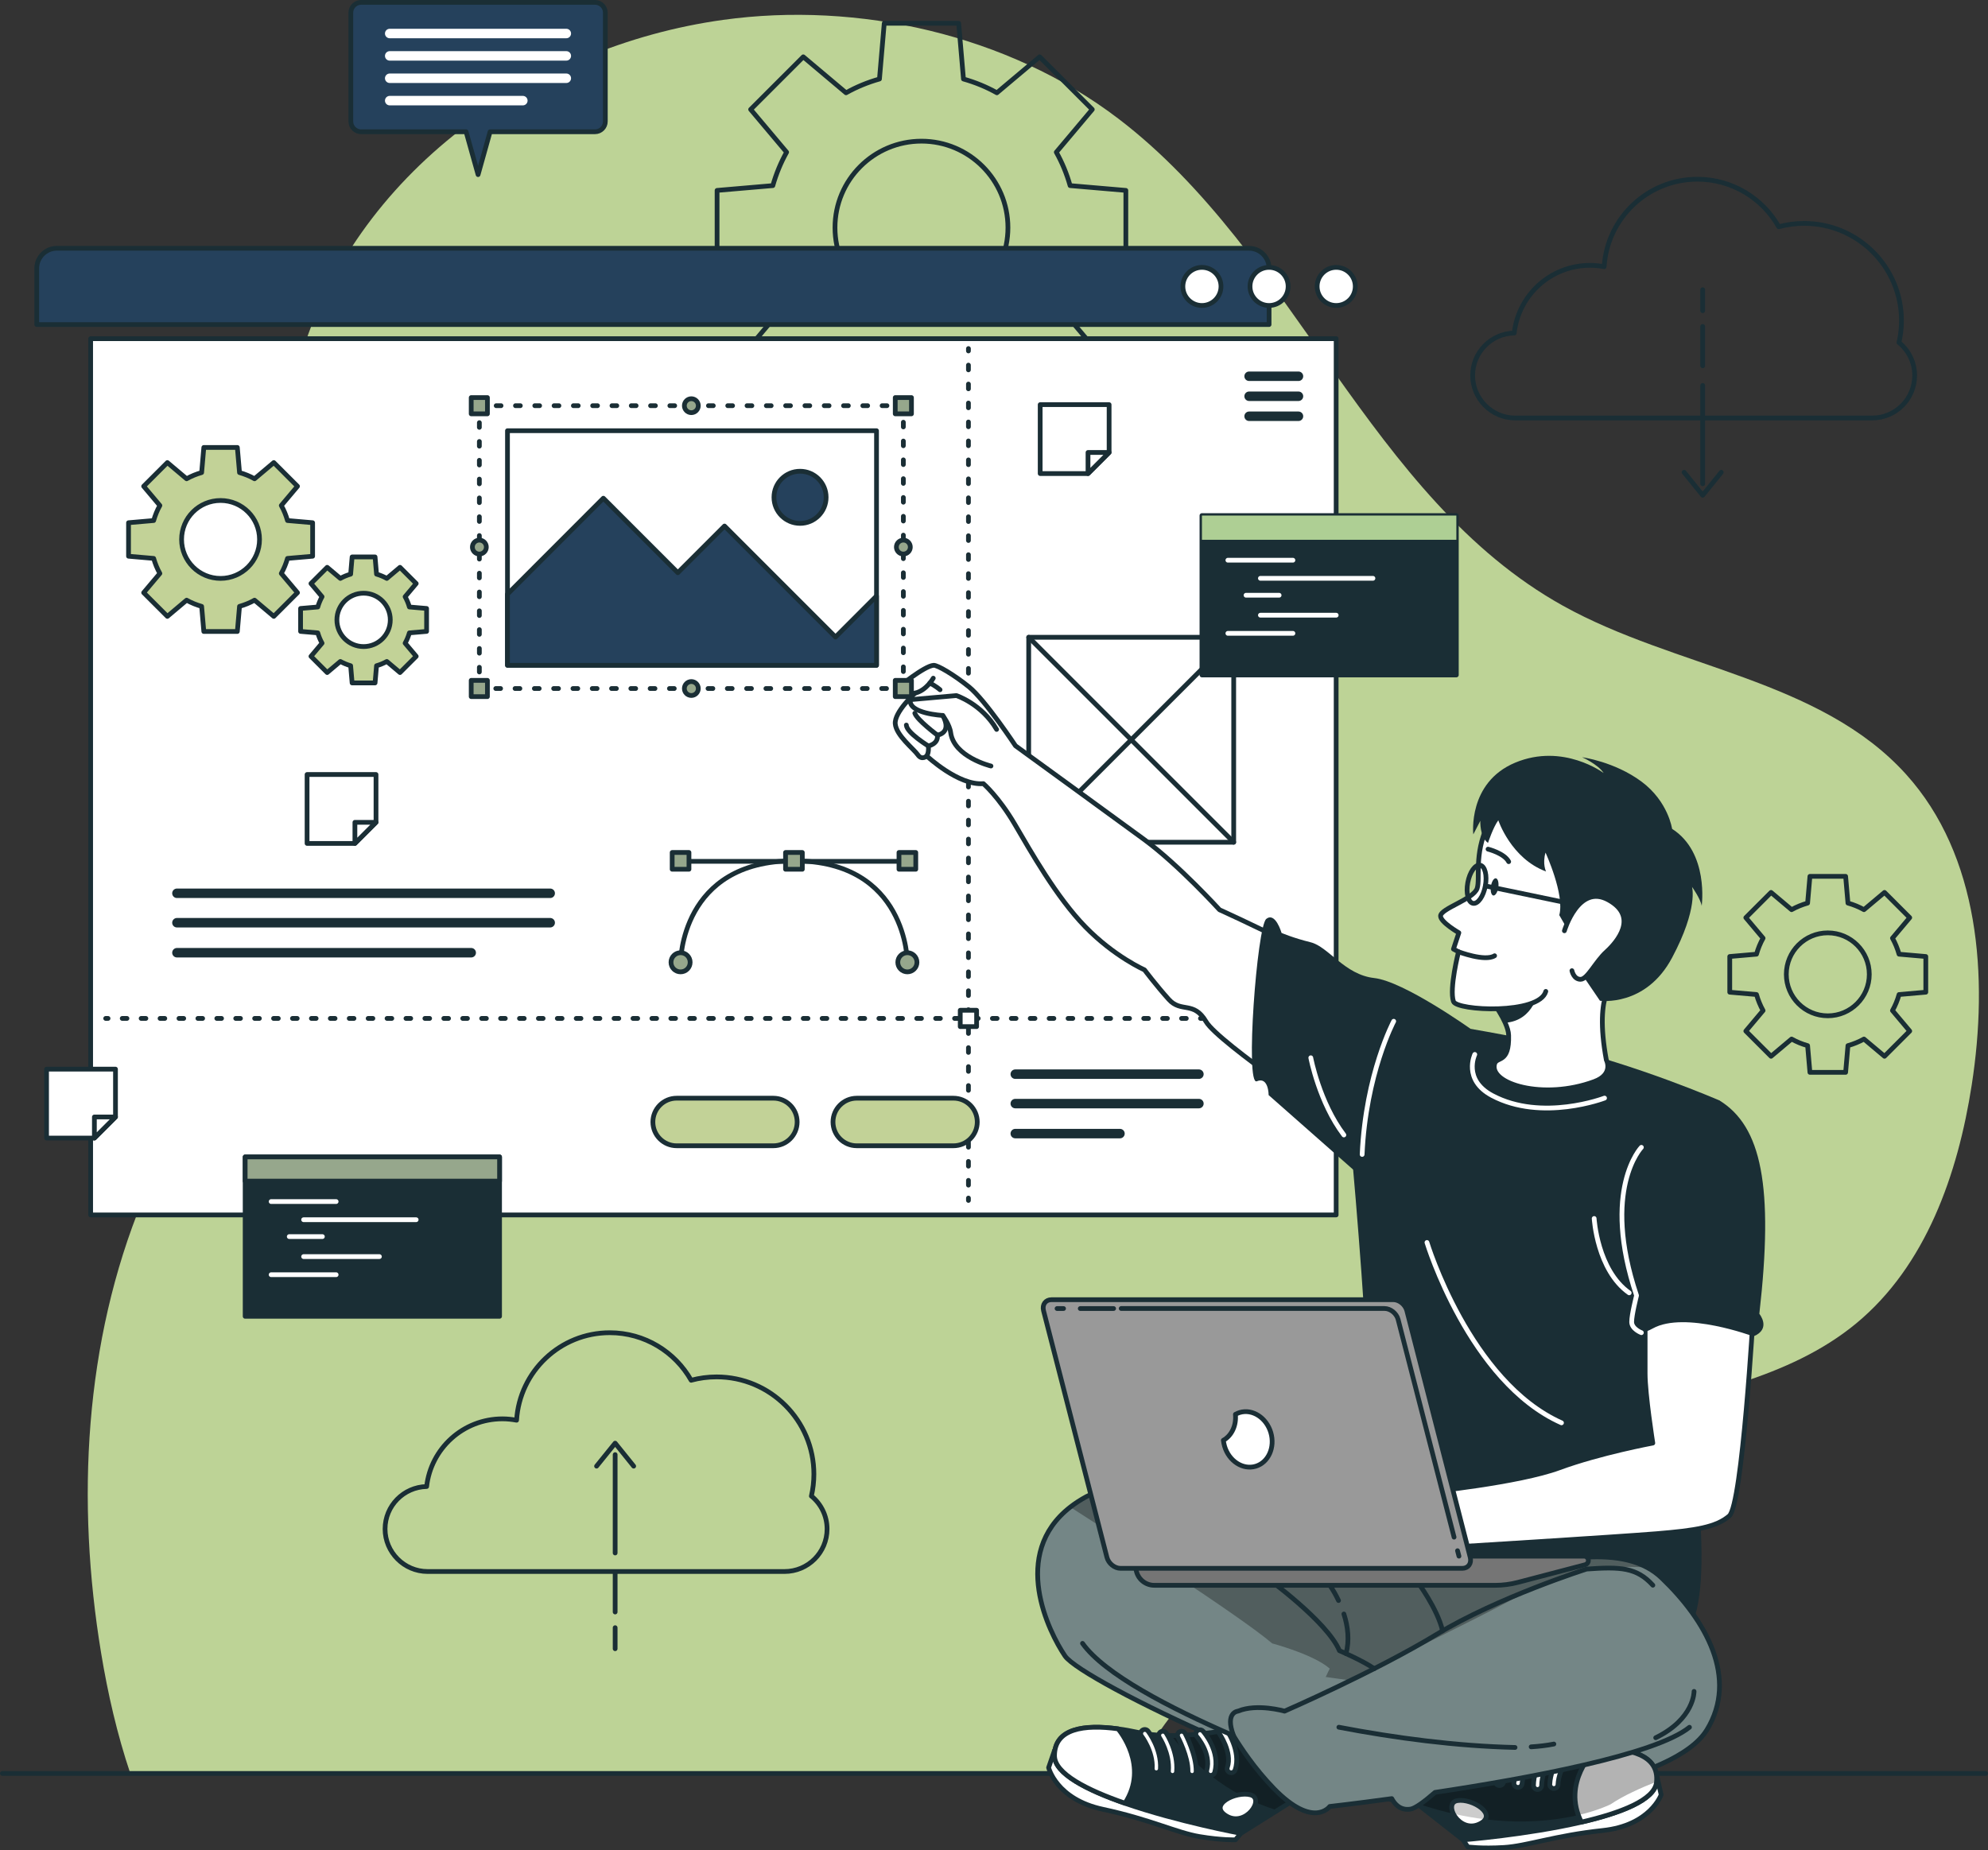 <svg xmlns="http://www.w3.org/2000/svg" xmlns:xlink="http://www.w3.org/1999/xlink" id="Layer_2" viewBox="0 0 419.32 390.36"><rect x="0" y="0" width="419.32" height="390.36" fill="#333333" stroke="none"/><defs><clipPath id="clippath"><path d="M360,364.99c-6.73,10.97-40.86,16.12-59.49,15.63-18.62-.48-72.24-25.88-75.88-31.26-3.37-4.98-11.65-21.45,1.11-31.4,1.01-.79,2.15-1.53,3.44-2.23,8.73-4.73,66.83,10.19,66.83,10.19,0,0,3.6-2.28,4.92-2.11,4.05,.52,6.93,3.8,15.14,6.14,5.73,1.64,21.38-4.66,31.38,.76,1.09,.59,2.11,1.31,3.04,2.21,9.34,8.93,16.23,21.11,9.51,32.08Z" style="fill:#748686; stroke:#1a2e35; stroke-linecap:round; stroke-linejoin:round;"></path></clipPath><clipPath id="clippath-1"><path d="M291.18,374.49l17.41,13.67s13.5-1.07,24.96-3.73h0c8.25-1.92,15.45-4.66,15.85-8.41,.6-5.71-5.5-7.27-12.74-7.05-1.35,.03-2.74,.13-4.14,.28-11.6,1.24-26.34-5.17-26.34-5.17l-14.98,10.41Z" style="fill:#1a2e35; stroke:#1a2e35; stroke-linecap:round; stroke-linejoin:round;"></path></clipPath><clipPath id="clippath-2"><path d="M307.41,379.88c-3.14,.51,.31,6.93,4.56,4.98s-1.43-5.5-4.56-4.98Z" style="fill:#fff; stroke:#1a2e35; stroke-linecap:round; stroke-linejoin:round;"></path></clipPath><clipPath id="clippath-3"><path d="M333.55,384.42c8.25-1.91,15.45-4.65,15.85-8.41,.6-5.71-5.5-7.27-12.74-7.05-.32,.3-7.34,7.1-3.1,15.46Z" style="fill:#fff; stroke:#1a2e35; stroke-linecap:round; stroke-linejoin:round;"></path></clipPath><clipPath id="clippath-4"><path d="M280.48,375.02l-18.75,11.77s-13.31-2.48-24.43-6.34h0c-8-2.78-14.88-6.26-14.88-10.03,0-5.74,6.23-6.65,13.41-5.67,1.34,.17,2.71,.42,4.09,.72,11.41,2.46,26.74-2.37,26.74-2.37l13.81,11.93Z" style="fill:#1a2e35; stroke:#1a2e35; stroke-linecap:round; stroke-linejoin:round;"></path></clipPath></defs><g id="huisstijl"><path d="M27.48,374.15H238.69c.86-1.36,1.72-2.72,2.59-4.05,22.72-34.59,59.1-59.24,98.83-70.81,17.8-5.18,37.08-8.27,51.38-20.06,14.72-12.14,21.48-31.5,24.4-50.34,3.54-22.82,1.63-48.4-13.86-65.54-18.19-20.12-48.67-22.37-72.37-35.56-40.79-22.7-56.6-74.39-93.71-102.71C212.52,7.2,180.86,.27,152.55,4.19c-40.19,5.56-78.01,32.5-89.36,71.96-3.15,10.95-4.41,22.83-3.44,35.41,1.82,23.55,6.88,47.4,2.1,70.53-5.27,25.49-21.85,47.02-31.76,71.09-12.34,29.97-14.04,63.6-8.76,95.58,1.41,8.55,3.38,17.13,6.15,25.38Z" style="fill:#bdd396; isolation:isolate;"></path><line x1=".5" y1="374.15" x2="418.82" y2="374.15" style="fill:none; stroke:#1a2e35; stroke-linecap:round; stroke-linejoin:round;"></line><g><path d="M237.47,55.87v-15.7l-11.76-1.01c-.7-2.48-1.67-4.84-2.91-7.05l7.59-9.02-11.1-11.1-9.02,7.59c-2.2-1.24-4.57-2.21-7.05-2.91l-1.01-11.76h-15.7l-1.01,11.76c-2.48,.7-4.84,1.67-7.05,2.91l-9.02-7.59-11.1,11.1,7.59,9.02c-1.23,2.2-2.21,4.57-2.91,7.05l-11.76,1.01v15.7l11.76,1.01c.7,2.48,1.67,4.84,2.91,7.05l-7.59,9.02,11.1,11.1,9.02-7.59c2.2,1.23,4.57,2.21,7.05,2.91l1.01,11.76h15.7l1.01-11.76c2.48-.7,4.84-1.67,7.05-2.91l9.02,7.59,11.1-11.1-7.59-9.02c1.23-2.2,2.21-4.57,2.91-7.05l11.76-1.01Zm-43.11,10.39c-10.07,0-18.24-8.17-18.24-18.24s8.17-18.24,18.24-18.24,18.24,8.17,18.24,18.24-8.17,18.24-18.24,18.24Z" style="fill:none; stroke:#1a2e35; stroke-linecap:round; stroke-linejoin:round;"></path><path d="M406.2,209.33v-7.53l-5.64-.49c-.34-1.19-.8-2.32-1.39-3.38l3.64-4.33-5.32-5.32-4.33,3.64c-1.06-.59-2.19-1.06-3.38-1.39l-.49-5.64h-7.53l-.49,5.64c-1.19,.34-2.32,.8-3.38,1.39l-4.33-3.64-5.32,5.32,3.64,4.33c-.59,1.06-1.06,2.19-1.39,3.38l-5.64,.49v7.53l5.64,.49c.34,1.19,.8,2.32,1.39,3.38l-3.64,4.33,5.32,5.32,4.33-3.64c1.06,.59,2.19,1.06,3.38,1.39l.49,5.64h7.53l.49-5.64c1.19-.34,2.32-.8,3.38-1.39l4.33,3.64,5.32-5.32-3.64-4.33c.59-1.06,1.06-2.19,1.39-3.38l5.64-.49Zm-20.67,4.98c-4.83,0-8.75-3.92-8.75-8.75s3.92-8.75,8.75-8.75,8.75,3.92,8.75,8.75-3.92,8.75-8.75,8.75Z" style="fill:none; stroke:#1a2e35; stroke-linecap:round; stroke-linejoin:round;"></path><g><path d="M400.54,72.28c.34-1.49,.53-3.03,.53-4.62,0-11.34-9.19-20.53-20.53-20.53-1.85,0-3.65,.25-5.36,.71-3.38-5.98-9.8-10.03-17.16-10.03-10.46,0-19.02,8.16-19.66,18.46-.97-.18-1.96-.29-2.98-.29-8.28,0-15.09,6.25-15.99,14.28-4.86,.11-8.77,4.07-8.77,8.96s4.01,8.97,8.97,8.97h75.29c4.95,0,8.97-4.01,8.97-8.97,0-2.8-1.29-5.3-3.3-6.95Z" style="fill:none; stroke:#1a2e35; stroke-linecap:round; stroke-linejoin:round;"></path><g><line x1="359.14" y1="81.32" x2="359.14" y2="102.07" style="fill:none; stroke:#1a2e35; stroke-linecap:round; stroke-linejoin:round;"></line><line x1="359.14" y1="68.87" x2="359.14" y2="77.17" style="fill:none; stroke:#1a2e35; stroke-linecap:round; stroke-linejoin:round;"></line><line x1="359.14" y1="61.12" x2="359.14" y2="65.55" style="fill:none; stroke:#1a2e35; stroke-linecap:round; stroke-linejoin:round;"></line><polyline points="355.22 99.64 359.14 104.49 363.06 99.64" style="fill:none; stroke:#1a2e35; stroke-linecap:round; stroke-linejoin:round;"></polyline></g></g><g><path d="M171.14,315.64c.34-1.49,.53-3.03,.53-4.62,0-11.34-9.19-20.53-20.53-20.53-1.85,0-3.65,.25-5.36,.71-3.38-5.98-9.8-10.03-17.16-10.03-10.46,0-19.02,8.16-19.66,18.46-.97-.18-1.96-.29-2.98-.29-8.28,0-15.09,6.25-15.99,14.28-4.86,.11-8.77,4.07-8.77,8.96s4.01,8.97,8.97,8.97h75.29c4.95,0,8.97-4.01,8.97-8.97,0-2.8-1.29-5.3-3.3-6.95Z" style="fill:none; stroke:#1a2e35; stroke-linecap:round; stroke-linejoin:round;"></path><g><line x1="129.75" y1="327.64" x2="129.75" y2="306.89" style="fill:none; stroke:#1a2e35; stroke-linecap:round; stroke-linejoin:round;"></line><line x1="129.75" y1="340.09" x2="129.75" y2="331.79" style="fill:none; stroke:#1a2e35; stroke-linecap:round; stroke-linejoin:round;"></line><line x1="129.75" y1="347.84" x2="129.75" y2="343.4" style="fill:none; stroke:#1a2e35; stroke-linecap:round; stroke-linejoin:round;"></line><polyline points="133.66 309.32 129.75 304.47 125.83 309.32" style="fill:none; stroke:#1a2e35; stroke-linecap:round; stroke-linejoin:round;"></polyline></g></g></g><g><path d="M11.99,52.38h251.45c2.34,0,4.24,1.9,4.24,4.24v11.85H7.75v-11.85c0-2.34,1.9-4.24,4.24-4.24Z" style="fill:#25415c; stroke:#1a2e35; stroke-linecap:round; stroke-linejoin:round;"></path><rect x="19.12" y="71.45" width="262.71" height="184.87" style="fill:#fff; stroke:#1a2e35; stroke-linecap:round; stroke-linejoin:round;"></rect><path d="M285.86,60.43c0,2.22-1.8,4.02-4.02,4.02s-4.02-1.8-4.02-4.02,1.8-4.02,4.02-4.02,4.02,1.8,4.02,4.02Z" style="fill:#fff; stroke:#1a2e35; stroke-linecap:round; stroke-linejoin:round;"></path><path d="M271.7,60.43c0,2.22-1.8,4.02-4.02,4.02s-4.02-1.8-4.02-4.02,1.8-4.02,4.02-4.02,4.02,1.8,4.02,4.02Z" style="fill:#fff; stroke:#1a2e35; stroke-linecap:round; stroke-linejoin:round;"></path><path d="M257.54,60.43c0,2.22-1.8,4.02-4.02,4.02s-4.02-1.8-4.02-4.02,1.8-4.02,4.02-4.02,4.02,1.8,4.02,4.02Z" style="fill:#fff; stroke:#1a2e35; stroke-linecap:round; stroke-linejoin:round;"></path><g><line x1="273.88" y1="79.38" x2="263.47" y2="79.38" style="fill:none; stroke:#1a2e35; stroke-linecap:round; stroke-linejoin:round; stroke-width:2px;"></line><line x1="273.88" y1="83.6" x2="263.47" y2="83.6" style="fill:none; stroke:#1a2e35; stroke-linecap:round; stroke-linejoin:round; stroke-width:2px;"></line><line x1="273.88" y1="87.82" x2="263.47" y2="87.82" style="fill:none; stroke:#1a2e35; stroke-linecap:round; stroke-linejoin:round; stroke-width:2px;"></line></g><g><line x1="37.32" y1="188.46" x2="116.05" y2="188.46" style="fill:none; stroke:#1a2e35; stroke-linecap:round; stroke-linejoin:round; stroke-width:2px;"></line><line x1="37.32" y1="194.67" x2="116.05" y2="194.67" style="fill:none; stroke:#1a2e35; stroke-linecap:round; stroke-linejoin:round; stroke-width:2px;"></line><line x1="37.32" y1="201" x2="99.39" y2="201" style="fill:none; stroke:#1a2e35; stroke-linecap:round; stroke-linejoin:round; stroke-width:2px;"></line></g><g><g><line x1="204.27" y1="73.54" x2="204.27" y2="74.04" style="fill:none; stroke:#1a2e35; stroke-linecap:round; stroke-linejoin:round;"></line><line x1="204.27" y1="77.03" x2="204.27" y2="251.26" style="fill:none; stroke:#1a2e35; stroke-dasharray:0 0 1 3; stroke-linecap:round; stroke-linejoin:round;"></line><line x1="204.27" y1="252.76" x2="204.27" y2="253.26" style="fill:none; stroke:#1a2e35; stroke-linecap:round; stroke-linejoin:round;"></line></g><g><line x1="22.29" y1="214.86" x2="22.79" y2="214.86" style="fill:none; stroke:#1a2e35; stroke-linecap:round; stroke-linejoin:round;"></line><line x1="25.78" y1="214.86" x2="275.82" y2="214.86" style="fill:none; stroke:#1a2e35; stroke-dasharray:0 0 1 2.99; stroke-linecap:round; stroke-linejoin:round;"></line><line x1="277.31" y1="214.86" x2="277.81" y2="214.86" style="fill:none; stroke:#1a2e35; stroke-linecap:round; stroke-linejoin:round;"></line></g><rect x="202.54" y="213.14" width="3.45" height="3.45" style="fill:#fff; stroke:#1a2e35; stroke-linecap:round; stroke-linejoin:round;"></rect></g><g><path d="M125.48,.5h-49.3c-1.2,0-2.18,.97-2.18,2.18V25.62c0,1.2,.97,2.18,2.18,2.18h22.13l2.53,9.04,2.53-9.04h22.13c1.2,0,2.18-.97,2.18-2.18V2.68c0-1.2-.97-2.18-2.18-2.18Z" style="fill:#25415c; stroke:#1a2e35; stroke-linecap:round; stroke-linejoin:round;"></path><g><line x1="82.2" y1="7.07" x2="119.45" y2="7.07" style="fill:none; stroke:#fff; stroke-linecap:round; stroke-linejoin:round; stroke-width:2px;"></line><line x1="82.2" y1="11.79" x2="119.45" y2="11.79" style="fill:none; stroke:#fff; stroke-linecap:round; stroke-linejoin:round; stroke-width:2px;"></line><line x1="82.2" y1="16.51" x2="119.45" y2="16.51" style="fill:none; stroke:#fff; stroke-linecap:round; stroke-linejoin:round; stroke-width:2px;"></line><line x1="82.2" y1="21.23" x2="110.28" y2="21.23" style="fill:none; stroke:#fff; stroke-linecap:round; stroke-linejoin:round; stroke-width:2px;"></line></g></g><g><rect x="51.71" y="244.08" width="53.66" height="33.63" style="fill:#1a2e35; stroke:#1a2e35; stroke-linecap:round; stroke-linejoin:round;"></rect><rect x="51.71" y="244.08" width="53.66" height="5.11" style="fill:#96a78c; stroke:#1a2e35; stroke-linecap:round; stroke-linejoin:round;"></rect><g><line x1="57.19" y1="253.5" x2="70.9" y2="253.5" style="fill:none; stroke:#fff; stroke-linecap:round; stroke-linejoin:round;"></line><line x1="64.04" y1="257.33" x2="87.78" y2="257.33" style="fill:none; stroke:#fff; stroke-linecap:round; stroke-linejoin:round;"></line><line x1="61.01" y1="260.89" x2="68" y2="260.89" style="fill:none; stroke:#fff; stroke-linecap:round; stroke-linejoin:round;"></line><line x1="64.04" y1="265.11" x2="80.03" y2="265.11" style="fill:none; stroke:#fff; stroke-linecap:round; stroke-linejoin:round;"></line><line x1="57.19" y1="268.93" x2="70.9" y2="268.93" style="fill:none; stroke:#fff; stroke-linecap:round; stroke-linejoin:round;"></line></g></g><g><line x1="190.5" y1="181.72" x2="144.43" y2="181.72" style="fill:none; stroke:#1a2e35; stroke-linecap:round; stroke-linejoin:round;"></line><path d="M191.39,203.02s0-21.4-23.92-21.4-23.92,21.4-23.92,21.4" style="fill:none; stroke:#1a2e35; stroke-linecap:round; stroke-linejoin:round;"></path><circle cx="191.39" cy="203.02" r="2.02" style="fill:#96a78c; stroke:#1a2e35; stroke-linecap:round; stroke-linejoin:round;"></circle><path d="M141.53,203.02c0-1.11,.9-2.02,2.02-2.02s2.02,.9,2.02,2.02-.9,2.02-2.02,2.02-2.02-.9-2.02-2.02Z" style="fill:#96a78c; stroke:#1a2e35; stroke-linecap:round; stroke-linejoin:round;"></path><g><rect x="189.61" y="179.85" width="3.54" height="3.54" transform="translate(382.77 363.24) rotate(180)" style="fill:#96a78c; stroke:#1a2e35; stroke-linecap:round; stroke-linejoin:round;"></rect><rect x="165.7" y="179.85" width="3.54" height="3.54" transform="translate(334.93 363.24) rotate(180)" style="fill:#96a78c; stroke:#1a2e35; stroke-linecap:round; stroke-linejoin:round;"></rect><rect x="141.78" y="179.85" width="3.54" height="3.54" transform="translate(287.1 363.24) rotate(180)" style="fill:#96a78c; stroke:#1a2e35; stroke-linecap:round; stroke-linejoin:round;"></rect></g></g><path d="M65.94,117.35v-7.07l-5.3-.46c-.32-1.12-.75-2.18-1.31-3.17l3.42-4.06-5-5-4.06,3.42c-.99-.56-2.06-.99-3.17-1.31l-.46-5.3h-7.07l-.46,5.3c-1.12,.32-2.18,.75-3.17,1.31l-4.06-3.42-5,5,3.42,4.06c-.56,.99-.99,2.06-1.31,3.17l-5.3,.46v7.07l5.3,.46c.32,1.12,.75,2.18,1.31,3.17l-3.42,4.06,5,5,4.06-3.42c.99,.56,2.06,.99,3.17,1.31l.46,5.3h7.07l.46-5.3c1.12-.32,2.18-.75,3.17-1.31l4.06,3.42,5-5-3.42-4.06c.56-.99,.99-2.06,1.31-3.17l5.3-.46Zm-19.42,4.68c-4.54,0-8.22-3.68-8.22-8.22s3.68-8.22,8.22-8.22,8.22,3.68,8.22,8.22-3.68,8.22-8.22,8.22Z" style="fill:#c2d297; stroke:#1a2e35; stroke-linecap:round; stroke-linejoin:round;"></path><path d="M89.98,133.21v-4.84l-3.63-.31c-.22-.77-.52-1.49-.9-2.17l2.34-2.78-3.42-3.42-2.78,2.34c-.68-.38-1.41-.68-2.17-.9l-.31-3.63h-4.84l-.31,3.63c-.76,.22-1.49,.52-2.17,.9l-2.78-2.34-3.42,3.42,2.34,2.78c-.38,.68-.68,1.41-.9,2.17l-3.63,.31v4.84l3.63,.31c.22,.77,.52,1.49,.9,2.17l-2.34,2.78,3.42,3.42,2.78-2.34c.68,.38,1.41,.68,2.17,.9l.31,3.63h4.84l.31-3.63c.77-.22,1.49-.52,2.17-.9l2.78,2.34,3.42-3.42-2.34-2.78c.38-.68,.68-1.41,.9-2.17l3.63-.31Zm-13.29,3.2c-3.11,0-5.63-2.52-5.63-5.63s2.52-5.63,5.63-5.63,5.63,2.52,5.63,5.63-2.52,5.63-5.63,5.63Z" style="fill:#c2d297; stroke:#1a2e35; stroke-linecap:round; stroke-linejoin:round;"></path><g><line x1="214.15" y1="226.62" x2="252.88" y2="226.62" style="fill:none; stroke:#1a2e35; stroke-linecap:round; stroke-linejoin:round; stroke-width:2px;"></line><line x1="214.15" y1="232.83" x2="252.88" y2="232.83" style="fill:none; stroke:#1a2e35; stroke-linecap:round; stroke-linejoin:round; stroke-width:2px;"></line><line x1="214.15" y1="239.16" x2="236.23" y2="239.16" style="fill:none; stroke:#1a2e35; stroke-linecap:round; stroke-linejoin:round; stroke-width:2px;"></line></g><path d="M163.12,241.73h-20.39c-2.77,0-5.02-2.25-5.02-5.02h0c0-2.77,2.25-5.02,5.02-5.02h20.39c2.77,0,5.02,2.25,5.02,5.02h0c0,2.77-2.25,5.02-5.02,5.02Z" style="fill:#c2d297; stroke:#1a2e35; stroke-linecap:round; stroke-linejoin:round;"></path><path d="M201.11,241.73h-20.39c-2.77,0-5.02-2.25-5.02-5.02h0c0-2.77,2.25-5.02,5.02-5.02h20.39c2.77,0,5.02,2.25,5.02,5.02h0c0,2.77-2.25,5.02-5.02,5.02Z" style="fill:#c2d297; stroke:#1a2e35; stroke-linecap:round; stroke-linejoin:round;"></path><g><rect x="216.98" y="134.45" width="43.24" height="43.24" style="fill:#fff; stroke:#1a2e35; stroke-linecap:round; stroke-linejoin:round;"></rect><line x1="216.98" y1="134.45" x2="260.22" y2="177.69" style="fill:#fff; stroke:#1a2e35; stroke-linecap:round; stroke-linejoin:round;"></line><line x1="260.22" y1="134.45" x2="216.98" y2="177.69" style="fill:#fff; stroke:#1a2e35; stroke-linecap:round; stroke-linejoin:round;"></line></g><g><rect x="253.52" y="108.77" width="53.66" height="33.63" style="fill:#1a2e35; stroke:#1a2e35; stroke-linecap:round; stroke-linejoin:round;"></rect><rect x="253.52" y="108.77" width="53.66" height="5.11" style="fill:#aecf94;"></rect><g><line x1="258.99" y1="118.19" x2="272.71" y2="118.19" style="fill:none; stroke:#fff; stroke-linecap:round; stroke-linejoin:round;"></line><line x1="265.85" y1="122.01" x2="289.59" y2="122.01" style="fill:none; stroke:#fff; stroke-linecap:round; stroke-linejoin:round;"></line><line x1="262.82" y1="125.58" x2="269.8" y2="125.58" style="fill:none; stroke:#fff; stroke-linecap:round; stroke-linejoin:round;"></line><line x1="265.85" y1="129.79" x2="281.84" y2="129.79" style="fill:none; stroke:#fff; stroke-linecap:round; stroke-linejoin:round;"></line><line x1="258.99" y1="133.62" x2="272.71" y2="133.62" style="fill:none; stroke:#fff; stroke-linecap:round; stroke-linejoin:round;"></line></g></g><g><polygon points="233.94 85.37 233.94 95.46 229.49 99.91 219.4 99.91 219.4 85.37 233.94 85.37" style="fill:#fff; stroke:#1a2e35; stroke-linecap:round; stroke-linejoin:round;"></polygon><polygon points="233.94 95.46 229.49 99.91 229.49 95.46 233.94 95.46" style="fill:#fff; stroke:#1a2e35; stroke-linecap:round; stroke-linejoin:round;"></polygon></g><g><polygon points="79.31 163.4 79.31 173.49 74.86 177.94 64.77 177.94 64.77 163.4 79.31 163.4" style="fill:#fff; stroke:#1a2e35; stroke-linecap:round; stroke-linejoin:round;"></polygon><polygon points="79.31 173.49 74.86 177.94 74.86 173.49 79.31 173.49" style="fill:#fff; stroke:#1a2e35; stroke-linecap:round; stroke-linejoin:round;"></polygon></g><g><polygon points="24.36 225.56 24.36 235.65 19.91 240.1 9.82 240.1 9.82 225.56 24.36 225.56" style="fill:#fff; stroke:#1a2e35; stroke-linecap:round; stroke-linejoin:round;"></polygon><polygon points="24.36 235.65 19.91 240.1 19.91 235.65 24.36 235.65" style="fill:#fff; stroke:#1a2e35; stroke-linecap:round; stroke-linejoin:round;"></polygon></g></g><g><path d="M207.42,165.33c-5.25,.45-11.94-5.84-11.94-5.84,0,0-1.02,.99-1.88-.24-.85-1.23-4.56-4.08-4.77-6.55-.21-2.47,4.17-6.47,4.17-6.47-3.38,.92-3.73-1.06-3.73-1.06,0,0,5.68-4.69,7.66-4.81,.78-.05,4.16,1.9,7.43,4.53,3.42,2.75,9.83,12.45,9.83,12.45,0,0,21.72,15.78,27.21,19.82,7.24,5.33,15.83,14.78,15.83,14.78,0,0,28.84,13,36.74,20.15l-10.75,25.48s-26.21-17.57-28.83-22.03c-2.62-4.46-5.24-1.78-7.86-4.69-2.62-2.91-5.13-6.24-5.13-6.24,0,0-6.34-2.78-12.47-9.07-6.13-6.29-11.52-15.92-14.91-21.69-3.39-5.77-6.6-8.52-6.6-8.52Z" style="fill:#fff; stroke:#1a2e35; stroke-linecap:round; stroke-linejoin:round;"></path><path d="M209.02,161.61s-7.82-1.89-8.5-7.06c-.22-1.68-1.68-3.61-1.68-3.61,0,0-7.3-.36-6.84-3.33l9.73-.86s5.34,1.74,8.48,7.14" style="fill:#fff; stroke:#1a2e35; stroke-linecap:round; stroke-linejoin:round;"></path><path d="M195.48,159.49s.49-.68,.33-2.11c0,0,2.15-.39,1.91-2.29,0,0,3.18-.39,1.13-4.15" style="fill:none; stroke:#1a2e35; stroke-linecap:round; stroke-linejoin:round;"></path><path d="M197.72,155.09s-4.28-3.18-4.76-4.62" style="fill:none; stroke:#1a2e35; stroke-linecap:round; stroke-linejoin:round;"></path><path d="M195.81,157.38s-4.56-2.78-4.64-4.41" style="fill:none; stroke:#1a2e35; stroke-linecap:round; stroke-linejoin:round;"></path><path d="M196.85,143.08s-1.45,2.61-3.85,3.15" style="fill:none; stroke:#1a2e35; stroke-linecap:round; stroke-linejoin:round;"></path><path d="M196.13,144.1s1.16,.58,2.15,1.42" style="fill:none; stroke:#1a2e35; stroke-linecap:round; stroke-linejoin:round;"></path><path d="M362.68,232.17s-17.23-7.5-34.68-11.59c-17.46-4.09-45.67-7.74-45.67-7.74,0,0,7.77,79.35,5.72,84.13-2.04,4.77-14.33,20.8-14.33,20.8,0,0,66.47,25.93,78.06,28.14,11.59,2.21,5.54-38.03,5.54-38.03,0,0,12.17-51.15,5.36-75.71Z" style="fill:#1a2e35;"></path><path d="M338.83,223.65s1.58,3.01-2.57,4.54c-10.76,3.98-22.23,.47-21.01-3.75,.47-1.61,3.13,0,2.96-6.02-.02-.78-.3-1.68-.73-2.65-.66-1.49-1.69-3.12-2.73-4.58-1.82-2.55-3.69-4.6-3.69-4.6,0,0,17.08-10.91,29.75,0,0,0-4.71,2.39-1.99,17.05Z" style="fill:#fff; stroke:#1a2e35; stroke-linecap:round; stroke-linejoin:round;"></path><g><path d="M360,364.99c-6.73,10.97-40.86,16.12-59.49,15.63-18.62-.48-72.24-25.88-75.88-31.26-3.37-4.98-11.65-21.45,1.11-31.4,1.01-.79,2.15-1.53,3.44-2.23,8.73-4.73,66.83,10.19,66.83,10.19,0,0,3.6-2.28,4.92-2.11,4.05,.52,6.93,3.8,15.14,6.14,5.73,1.64,21.38-4.66,31.38,.76,1.09,.59,2.11,1.31,3.04,2.21,9.34,8.93,16.23,21.11,9.51,32.08Z" style="fill:#748686;"></path><g style="clip-path:url(#clippath);"><path d="M347.45,330.7c-10.25-.69-19.38,1.46-25.76,5.23-7.56,4.47-43.28,21.69-43.28,21.69,.08-1.85,2.07-5.58,2.07-5.58-3.36-2.99-12.14-5.32-12.14-5.32-6.81-5.82-33.82-23.17-42.6-28.77,1.01-.79,2.15-1.53,3.44-2.23,8.73-4.73,66.83,10.19,66.83,10.19,0,0,3.6-2.28,4.92-2.11,4.05,.52,6.93,3.8,15.14,6.14,5.73,1.64,21.38-4.66,31.38,.76Z" style="opacity:.3;"></path></g><path d="M360,364.99c-6.73,10.97-40.86,16.12-59.49,15.63-18.62-.48-72.24-25.88-75.88-31.26-3.37-4.98-11.65-21.45,1.11-31.4,1.01-.79,2.15-1.53,3.44-2.23,8.73-4.73,66.83,10.19,66.83,10.19,0,0,3.6-2.28,4.92-2.11,4.05,.52,6.93,3.8,15.14,6.14,5.73,1.64,21.38-4.66,31.38,.76,1.09,.59,2.11,1.31,3.04,2.21,9.34,8.93,16.23,21.11,9.51,32.08Z" style="fill:none; stroke:#1a2e35; stroke-linecap:round; stroke-linejoin:round;"></path></g><g><path d="M349.52,374.89l.86,3.75s-2.28,6.49-12.33,7.55c-10.05,1.06-16,3.29-20.82,3.58-4.83,.29-7.64-.12-7.64-.12l-.99-1.48,40.93-13.28Z" style="fill:#fff; stroke:#1a2e35; stroke-linecap:round; stroke-linejoin:round;"></path><g><path d="M291.18,374.49l17.41,13.67s13.5-1.07,24.96-3.73h0c8.25-1.92,15.45-4.66,15.85-8.41,.6-5.71-5.5-7.27-12.74-7.05-1.35,.03-2.74,.13-4.14,.28-11.6,1.24-26.34-5.17-26.34-5.17l-14.98,10.41Z" style="fill:#1a2e35;"></path><g style="clip-path:url(#clippath-1);"><path d="M349.4,375.89c-3.13,1.23-7.01,2.95-9.68,4.77,0,0-16.17,8.33-41.01-.25l-7.53-5.91,14.99-10.41s14.74,6.41,26.34,5.16c1.4-.15,2.79-.25,4.14-.28,7.19-.22,13.25,1.31,12.75,6.92Z" style="opacity:.3;"></path></g><path d="M291.18,374.49l17.41,13.67s13.5-1.07,24.96-3.73h0c8.25-1.92,15.45-4.66,15.85-8.41,.6-5.71-5.5-7.27-12.74-7.05-1.35,.03-2.74,.13-4.14,.28-11.6,1.24-26.34-5.17-26.34-5.17l-14.98,10.41Z" style="fill:none; stroke:#1a2e35; stroke-linecap:round; stroke-linejoin:round;"></path></g><g><path d="M307.41,379.88c-3.14,.51,.31,6.93,4.56,4.98s-1.43-5.5-4.56-4.98Z" style="fill:#fff;"></path><g style="clip-path:url(#clippath-2);"><path d="M313.3,383.83c-2.14-.26-4.4-.65-6.76-1.18-.6-1.26-.47-2.55,.87-2.77,2.64-.43,7.06,2,5.89,3.95Z" style="opacity:.2;"></path></g><path d="M307.41,379.88c-3.14,.51,.31,6.93,4.56,4.98s-1.43-5.5-4.56-4.98Z" style="fill:none; stroke:#1a2e35; stroke-linecap:round; stroke-linejoin:round;"></path></g><g><path d="M333.55,384.42c8.25-1.91,15.45-4.65,15.85-8.41,.6-5.71-5.5-7.27-12.74-7.05-.32,.3-7.34,7.1-3.1,15.46Z" style="fill:#fff;"></path><g style="clip-path:url(#clippath-3);"><path d="M349.4,375.89c-3.13,1.23-7.01,2.95-9.68,4.77,0,0-2.41,1.24-6.81,2.28-2.78-7.65,3.44-13.68,3.74-13.96,7.19-.22,13.25,1.31,12.75,6.92Z" style="opacity:.3;"></path></g><path d="M333.55,384.42c8.25-1.91,15.45-4.65,15.85-8.41,.6-5.71-5.5-7.27-12.74-7.05-.32,.3-7.34,7.1-3.1,15.46Z" style="fill:none; stroke:#1a2e35; stroke-linecap:round; stroke-linejoin:round;"></path></g><path d="M327.67,377.33s.03,0,.05,0c.48,.02,.88-.34,.9-.82,.17-3.6,2.94-6.53,2.97-6.55,.33-.34,.32-.89-.03-1.22-.34-.33-.89-.32-1.22,.02-.13,.14-3.24,3.41-3.45,7.67-.02,.46,.32,.85,.77,.9Z" style="fill:#fff; stroke:#1a2e35; stroke-linecap:round; stroke-linejoin:round;"></path><path d="M324.22,377.54s.05,0,.07,0c.48,0,.87-.37,.88-.84,.07-3.63,2.61-6.78,2.64-6.82,.3-.37,.25-.91-.12-1.21-.37-.3-.91-.25-1.21,.12-.12,.15-2.94,3.63-3.03,7.87,0,.45,.33,.83,.77,.87Z" style="fill:#fff; stroke:#1a2e35; stroke-linecap:round; stroke-linejoin:round;"></path><path d="M320.09,377.1s.01,0,.02,0c.47,.04,.89-.31,.93-.78,.26-3.02,2.83-6.88,2.86-6.92,.26-.4,.16-.93-.24-1.2-.39-.27-.93-.16-1.19,.23-.12,.17-2.84,4.27-3.15,7.73-.04,.47,.3,.88,.77,.93Z" style="fill:#fff; stroke:#1a2e35; stroke-linecap:round; stroke-linejoin:round;"></path><path d="M316.2,376.69c.08,0,.15,0,.23,0,.47-.08,.79-.52,.71-.99-.61-3.66,2.79-6.8,2.82-6.83,.35-.32,.38-.86,.06-1.22-.32-.35-.86-.38-1.22-.06-.17,.15-4.14,3.79-3.37,8.39,.07,.39,.38,.68,.76,.72Z" style="fill:#fff; stroke:#1a2e35; stroke-linecap:round; stroke-linejoin:round;"></path><path d="M311.97,375.67c.09,0,.19,0,.28-.02,.46-.11,.75-.57,.65-1.03-.75-3.26,2.47-6.95,2.5-6.99,.31-.36,.28-.9-.07-1.22-.35-.32-.9-.28-1.21,.07-.16,.18-3.84,4.38-2.89,8.52,.08,.37,.39,.63,.75,.66Z" style="fill:#fff; stroke:#1a2e35; stroke-linecap:round; stroke-linejoin:round;"></path></g><g><path d="M222.43,369.28l-1.25,3.64s1.59,6.69,11.47,8.8c9.88,2.11,15.56,4.95,20.33,5.75s7.61,.68,7.61,.68l1.14-1.36-39.31-17.51Z" style="fill:#fff; stroke:#1a2e35; stroke-linecap:round; stroke-linejoin:round;"></path><g><path d="M280.48,375.02l-18.75,11.77s-13.31-2.48-24.43-6.34h0c-8-2.78-14.88-6.26-14.88-10.03,0-5.74,6.23-6.65,13.41-5.67,1.34,.17,2.71,.42,4.09,.72,11.41,2.46,26.74-2.37,26.74-2.37l13.81,11.93Z" style="fill:#1a2e35;"></path><g style="clip-path:url(#clippath-4);"><path d="M280.48,375.02l-11.03,6.92c-11.07-3.34-18.27-10.4-22.39-15.78,9.78,.03,19.61-3.07,19.61-3.07l13.81,11.93Z" style="opacity:.3;"></path></g><path d="M280.48,375.02l-18.75,11.77s-13.31-2.48-24.43-6.34h0c-8-2.78-14.88-6.26-14.88-10.03,0-5.74,6.23-6.65,13.41-5.67,1.34,.17,2.71,.42,4.09,.72,11.41,2.46,26.74-2.37,26.74-2.37l13.81,11.93Z" style="fill:none; stroke:#1a2e35; stroke-linecap:round; stroke-linejoin:round;"></path></g><path d="M237.3,380.44c-8-2.77-14.88-6.25-14.88-10.03,0-5.74,6.23-6.65,13.41-5.67,.28,.34,6.56,7.84,1.46,15.7Z" style="fill:#fff; stroke:#1a2e35; stroke-linecap:round; stroke-linejoin:round;"></path><path d="M243.9,374.01s-.03,0-.05,0c-.48-.03-.84-.43-.81-.91,.21-3.59-2.24-6.8-2.26-6.83-.29-.38-.22-.92,.15-1.21,.38-.29,.92-.22,1.21,.15,.12,.15,2.87,3.73,2.62,7.99-.03,.46-.41,.81-.86,.81Z" style="fill:#fff; stroke:#1a2e35; stroke-linecap:round; stroke-linejoin:round;"></path><path d="M247.31,374.57s-.05,0-.07,0c-.47-.04-.83-.46-.78-.93,.31-3.62-1.88-7.02-1.91-7.06-.26-.4-.15-.93,.25-1.19,.4-.26,.93-.15,1.19,.25,.1,.16,2.55,3.92,2.18,8.15-.04,.45-.41,.79-.86,.79Z" style="fill:#fff; stroke:#1a2e35; stroke-linecap:round; stroke-linejoin:round;"></path><path d="M251.45,374.57h-.02c-.48,0-.85-.4-.85-.88,.05-3.03-2.09-7.14-2.12-7.18-.22-.42-.06-.94,.36-1.16,.42-.22,.94-.06,1.16,.36,.1,.18,2.38,4.54,2.32,8.02,0,.47-.39,.85-.86,.85Z" style="fill:#fff; stroke:#1a2e35; stroke-linecap:round; stroke-linejoin:round;"></path><path d="M255.37,374.57c-.08,0-.15-.01-.23-.03-.46-.13-.73-.6-.6-1.06,.99-3.58-2.06-7.05-2.09-7.09-.32-.35-.29-.9,.07-1.22,.35-.32,.9-.29,1.22,.06,.15,.17,3.72,4.2,2.47,8.7-.11,.38-.45,.63-.83,.63Z" style="fill:#fff; stroke:#1a2e35; stroke-linecap:round; stroke-linejoin:round;"></path><path d="M259.69,374.01c-.09,0-.19-.02-.28-.05-.45-.15-.69-.64-.53-1.1,1.09-3.17-1.72-7.17-1.75-7.21-.28-.39-.19-.93,.2-1.2,.39-.28,.92-.19,1.2,.2,.14,.19,3.36,4.76,1.98,8.78-.12,.36-.46,.58-.81,.58Z" style="fill:#fff; stroke:#1a2e35; stroke-linecap:round; stroke-linejoin:round;"></path><path d="M263.78,378.67c3.07,.84-1.04,6.86-5.06,4.48s1.99-5.32,5.06-4.48Z" style="fill:#fff; stroke:#1a2e35; stroke-linecap:round; stroke-linejoin:round;"></path></g><path d="M228.33,346.71c4.61,6.46,18.25,13.58,31.84,19.47,1.46,2.42,4.44,6.94,8.52,11.15,8.37,8.61,11.78,3.79,11.78,3.79,0,0,5.28-.59,13.09-1.66,.52,1,1.7,2.57,3.95,2.22,1.02-.16,2.97-1.61,5.17-3.53,19.7-2.97,46.45-7.92,53.67-13.74" style="fill:#748686; stroke:#1a2e35; stroke-linecap:round; stroke-linejoin:round;"></path><g><path d="M348.63,334.44c-3.41-3.75-6.82-3.92-13.97-3.41,0,0-18.67,5.92-31.69,13.81-13.02,7.89-32.03,16.17-32.03,16.17,0,0-5.79-1.68-9.82,0,0,0-2.83,.22-.93,5.17" style="fill:none; stroke:#1a2e35; stroke-linecap:round; stroke-linejoin:round;"></path><path d="M357.32,356.84s.1,5.78-8.09,9.78" style="fill:none; stroke:#1a2e35; stroke-linecap:round; stroke-linejoin:round;"></path><path d="M267.01,332.73s12.93,9.35,15.51,15.52c0,0,4.97,2.12,7.34,3.79" style="fill:none; stroke:#1a2e35; stroke-linecap:round; stroke-linejoin:round;"></path><path d="M283.46,340.51c.87,2.69,1.19,5.61,.45,8.36" style="fill:none; stroke:#1a2e35; stroke-linecap:round; stroke-linejoin:round;"></path><path d="M280.48,334.44c.71,1.02,1.32,2.11,1.85,3.23" style="fill:none; stroke:#1a2e35; stroke-linecap:round; stroke-linejoin:round;"></path><path d="M298.88,333.59s4.32,5.78,5.4,10.48" style="fill:none; stroke:#1a2e35; stroke-linecap:round; stroke-linejoin:round;"></path><path d="M322.96,368.54c1.61-.1,3.21-.28,4.79-.59" style="fill:none; stroke:#1a2e35; stroke-linecap:round; stroke-linejoin:round;"></path><path d="M282.4,364.4c11.8,2.26,24.72,3.98,37.16,4.27" style="fill:none; stroke:#1a2e35; stroke-linecap:round; stroke-linejoin:round;"></path></g><path d="M369.84,276.71s-2.33,40.72-5.09,43.11-7.1,3.07-15.32,3.75c-8.22,.68-44.57,2.92-44.57,2.92l-3.89-11.69s19.33-1.96,27.91-5.12c8.58-3.16,19.74-5.23,19.74-5.23,0,0-1.62-10.25-1.62-14.66v-20.77" style="fill:#fff; stroke:#1a2e35; stroke-linecap:round; stroke-linejoin:round;"></path><path d="M362.68,232.17c8.86,5.46,11.48,18.07,8.41,45.01,0,0,2.62,3.18-1.25,4.77,0,0-14.47-5.42-21.21-1.69-6.74,3.73-4.99-5.16-4.99-5.16,0,0-2.77-24.78,3.36-29.26" style="fill:#1a2e35;"></path><path d="M346.21,242.06s-8.52,8.87-1.02,31.26c0,0-1.04,4.07-1.03,5.57,0,1.5,2.05,2.27,2.05,2.27" style="fill:none; stroke:#fff; stroke-linecap:round; stroke-linejoin:round;"></path><path d="M336.25,257.07s.62,10.91,7.39,15.69" style="fill:none; stroke:#fff; stroke-linecap:round; stroke-linejoin:round;"></path><path d="M338.44,231.67s-13.2,5.06-23.71-.54c-6.23-3.32-3.66-8.67-3.66-8.67" style="fill:none; stroke:#fff; stroke-linecap:round; stroke-linejoin:round;"></path><g><path d="M243.47,334.46h71.88c1.62,0,3.24-.21,4.81-.62l14.18-3.72c.4-.11,.69-.47,.69-.89h0c0-.51-.41-.92-.92-.92h-93.61c-.51,0-.92,.41-.92,.92v1.34c0,2.15,1.74,3.89,3.89,3.89Z" style="fill:#757575; stroke:#1a2e35; stroke-linecap:round; stroke-linejoin:round;"></path><path d="M236.35,330.88h72.08c1.26,0,2.01-1.04,1.68-2.32l-13.37-52.04c-.33-1.28-1.61-2.32-2.87-2.32h-72.08c-1.26,0-2.01,1.04-1.68,2.32l13.37,52.04c.33,1.28,1.61,2.32,2.87,2.32Z" style="fill:#999; stroke:#1a2e35; stroke-linecap:round; stroke-linejoin:round;"></path><line x1="224.33" y1="276.07" x2="222.96" y2="276.07" style="fill:none; stroke:#1a2e35; stroke-linecap:round; stroke-linejoin:round;"></line><line x1="234.89" y1="276.07" x2="227.85" y2="276.07" style="fill:none; stroke:#1a2e35; stroke-linecap:round; stroke-linejoin:round;"></line><path d="M306.7,324.3l-11.8-45.92c-.33-1.28-1.61-2.32-2.87-2.32h-55.54" style="fill:none; stroke:#1a2e35; stroke-linecap:round; stroke-linejoin:round;"></path><line x1="307.73" y1="328.31" x2="307.43" y2="327.16" style="fill:none; stroke:#1a2e35; stroke-linecap:round; stroke-linejoin:round;"></line><path d="M258.04,303.86c.05,.41,.13,.83,.25,1.25,.92,3.13,3.85,5.04,6.55,4.24,2.69-.79,4.13-3.98,3.21-7.11-.93-3.14-3.86-5.04-6.56-4.24-.32,.1-.62,.23-.91,.39,.23,2.32-.77,4.48-2.55,5.48Z" style="fill:#fff; stroke:#1a2e35; stroke-linecap:round; stroke-linejoin:round;"></path></g><path d="M289.86,206.34c-6.24-.68-9.65-6.61-13.4-7.54-3.75-.93-6.15-1.98-6.15-1.98,0,0-1.29-4.52-3.23-2.94-1.93,1.58-4.49,35.3-1.99,34.24,2.5-1.06,2.5,2.92,2.5,2.92l23.17,20.43,19.42-34.41s-14.09-10.04-20.33-10.72Z" style="fill:#1a2e35;"></path><g><g><polyline points="101.11 86.09 101.11 85.59 101.61 85.59" style="fill:none; stroke:#1a2e35; stroke-linecap:round; stroke-linejoin:round;"></polyline><line x1="104.66" y1="85.59" x2="188.52" y2="85.59" style="fill:none; stroke:#1a2e35; stroke-dasharray:0 0 1.02 3.05; stroke-linecap:round; stroke-linejoin:round;"></line><polyline points="190.04 85.59 190.54 85.59 190.54 86.09" style="fill:none; stroke:#1a2e35; stroke-linecap:round; stroke-linejoin:round;"></polyline><line x1="190.54" y1="89.08" x2="190.54" y2="143.27" style="fill:none; stroke:#1a2e35; stroke-dasharray:0 0 .99 2.98; stroke-linecap:round; stroke-linejoin:round;"></line><polyline points="190.54 144.76 190.54 145.26 190.04 145.26" style="fill:none; stroke:#1a2e35; stroke-linecap:round; stroke-linejoin:round;"></polyline><line x1="186.99" y1="145.26" x2="103.13" y2="145.26" style="fill:none; stroke:#1a2e35; stroke-dasharray:0 0 1.02 3.05; stroke-linecap:round; stroke-linejoin:round;"></line><polyline points="101.61 145.26 101.11 145.26 101.11 144.76" style="fill:none; stroke:#1a2e35; stroke-linecap:round; stroke-linejoin:round;"></polyline><line x1="101.11" y1="141.77" x2="101.11" y2="87.58" style="fill:none; stroke:#1a2e35; stroke-dasharray:0 0 .99 2.98; stroke-linecap:round; stroke-linejoin:round;"></line></g><circle cx="145.82" cy="85.59" r="1.47" style="fill:#96a78c; stroke:#1a2e35; stroke-linecap:round; stroke-linejoin:round;"></circle><circle cx="101.11" cy="115.42" r="1.47" style="fill:#96a78c; stroke:#1a2e35; stroke-linecap:round; stroke-linejoin:round;"></circle><circle cx="145.82" cy="145.26" r="1.47" style="fill:#96a78c; stroke:#1a2e35; stroke-linecap:round; stroke-linejoin:round;"></circle><circle cx="190.54" cy="115.42" r="1.47" style="fill:#96a78c; stroke:#1a2e35; stroke-linecap:round; stroke-linejoin:round;"></circle><rect x="188.83" y="143.54" width="3.42" height="3.43" style="fill:#96a78c; stroke:#1a2e35; stroke-linecap:round; stroke-linejoin:round;"></rect><rect x="188.83" y="83.88" width="3.42" height="3.43" style="fill:#96a78c; stroke:#1a2e35; stroke-linecap:round; stroke-linejoin:round;"></rect><rect x="99.39" y="143.54" width="3.42" height="3.43" style="fill:#96a78c; stroke:#1a2e35; stroke-linecap:round; stroke-linejoin:round;"></rect><rect x="99.39" y="83.88" width="3.42" height="3.43" style="fill:#96a78c; stroke:#1a2e35; stroke-linecap:round; stroke-linejoin:round;"></rect></g><g><rect x="107.04" y="90.87" width="77.84" height="49.49" style="fill:#fff; stroke:#1a2e35; stroke-linecap:round; stroke-linejoin:round;"></rect><polygon points="184.88 125.74 176.23 134.4 152.82 110.98 142.97 120.83 127.26 105.11 107.04 125.35 107.04 140.36 184.88 140.36 184.88 125.74" style="fill:#25415c; stroke:#1a2e35; stroke-linecap:round; stroke-linejoin:round;"></polygon><circle cx="168.75" cy="104.92" r="5.5" style="fill:#25415c; stroke:#1a2e35; stroke-linecap:round; stroke-linejoin:round;"></circle></g><path d="M293.97,215.46s-5.91,11.11-6.66,28.1" style="fill:none; stroke:#fff; stroke-linecap:round; stroke-linejoin:round;"></path><path d="M276.48,223.16s1.78,9.44,6.98,16.29" style="fill:none; stroke:#fff; stroke-linecap:round; stroke-linejoin:round;"></path><path d="M300.98,262.13s8.93,29.39,28.38,38.05" style="fill:none; stroke:#fff; stroke-linecap:round; stroke-linejoin:round;"></path><path d="M324.49,208.92s-.84,6.41-7.01,6.86c-.66-1.49-1.69-3.12-2.73-4.58,4.08-1.31,9.74-2.28,9.74-2.28Z" style="fill:#1a2e35;"></path><g><path d="M337.62,209.38s10.3,1.26,14.62-12.58c4.31-13.84,.92-24.27-16.13-29.3-9.46-2.79-18.91-.54-22.32,6.62-2.92,6.14-1.54,11.24-2.22,13.3-.75,2.3-7.73,4.26-7.72,5.84,0,1.31,3.86,3.53,3.86,3.53l-1.14,3.44,1.07,.57s-1.98,7.75-1.07,10.48c.66,1.99,18.12,2.82,19.48-2.12" style="fill:#fff; stroke:#1a2e35; stroke-linecap:round; stroke-linejoin:round;"></path><path d="M313.87,179.15s3.41,.85,4.35,2.64" style="fill:none; stroke:#1a2e35; stroke-linecap:round; stroke-linejoin:round;"></path><path d="M314.47,187c-.15,1,.08,1.86,.51,1.93,.43,.06,.9-.7,1.05-1.7,.15-1-.08-1.86-.51-1.93s-.9,.7-1.05,1.7Z" style="fill:#1a2e35;"></path><path d="M307.64,200.8s5.55,2.13,7.61,.84" style="fill:none; stroke:#1a2e35; stroke-linecap:round; stroke-linejoin:round;"></path><path d="M309.59,186.21c-.41,2.22,.08,4.18,1.11,4.37,1.03,.19,2.19-1.46,2.6-3.68s-.08-4.18-1.11-4.37c-1.03-.19-2.19,1.46-2.6,3.68Z" style="fill:none; stroke:#1a2e35; stroke-linecap:round; stroke-linejoin:round;"></path><path d="M352.69,174.88s-.8-5.8-6.48-10c-5.68-4.21-12.5-5.12-12.5-5.12,0,0,3.29,1.44,4.54,3.33,0,0-8.52-6.4-18.63-2.2-10.11,4.21-8.86,15.14-8.86,15.14l1.48-2.86s-.17,3.41,1.62,4.66c0,0,1.08-3.3,2.17-4.77,0,0,2.68,8.07,10.07,10.8,0,0-.8-1.59-.11-3.98,0,0,4.09,8.87,2.9,13.19l1.31,2.27s4.7-4.77,8.52-.8c2.2,2.28-4.2,10.91-5.11,10.91l3.86,5.68s9.66,1.38,15.22-9.09c5.57-10.46,4.2-14.94,4.2-14.94,0,0,1.82,2.54,2.04,4.02,0,0,1.59-11.25-6.25-16.26Z" style="fill:#1a2e35;"></path><path d="M329.97,196.37s2.96-10.03,9.32-6.49,1.81,8.88-.46,10.93c-2.27,2.05-3.98,5.8-5.45,5.8s-1.82-1.82-1.82-1.82" style="fill:#fff; stroke:#1a2e35; stroke-linecap:round; stroke-linejoin:round;"></path><line x1="313.3" y1="186.9" x2="330.99" y2="190.58" style="fill:none; stroke:#1a2e35; stroke-linecap:round; stroke-linejoin:round;"></line></g></g></g></svg>